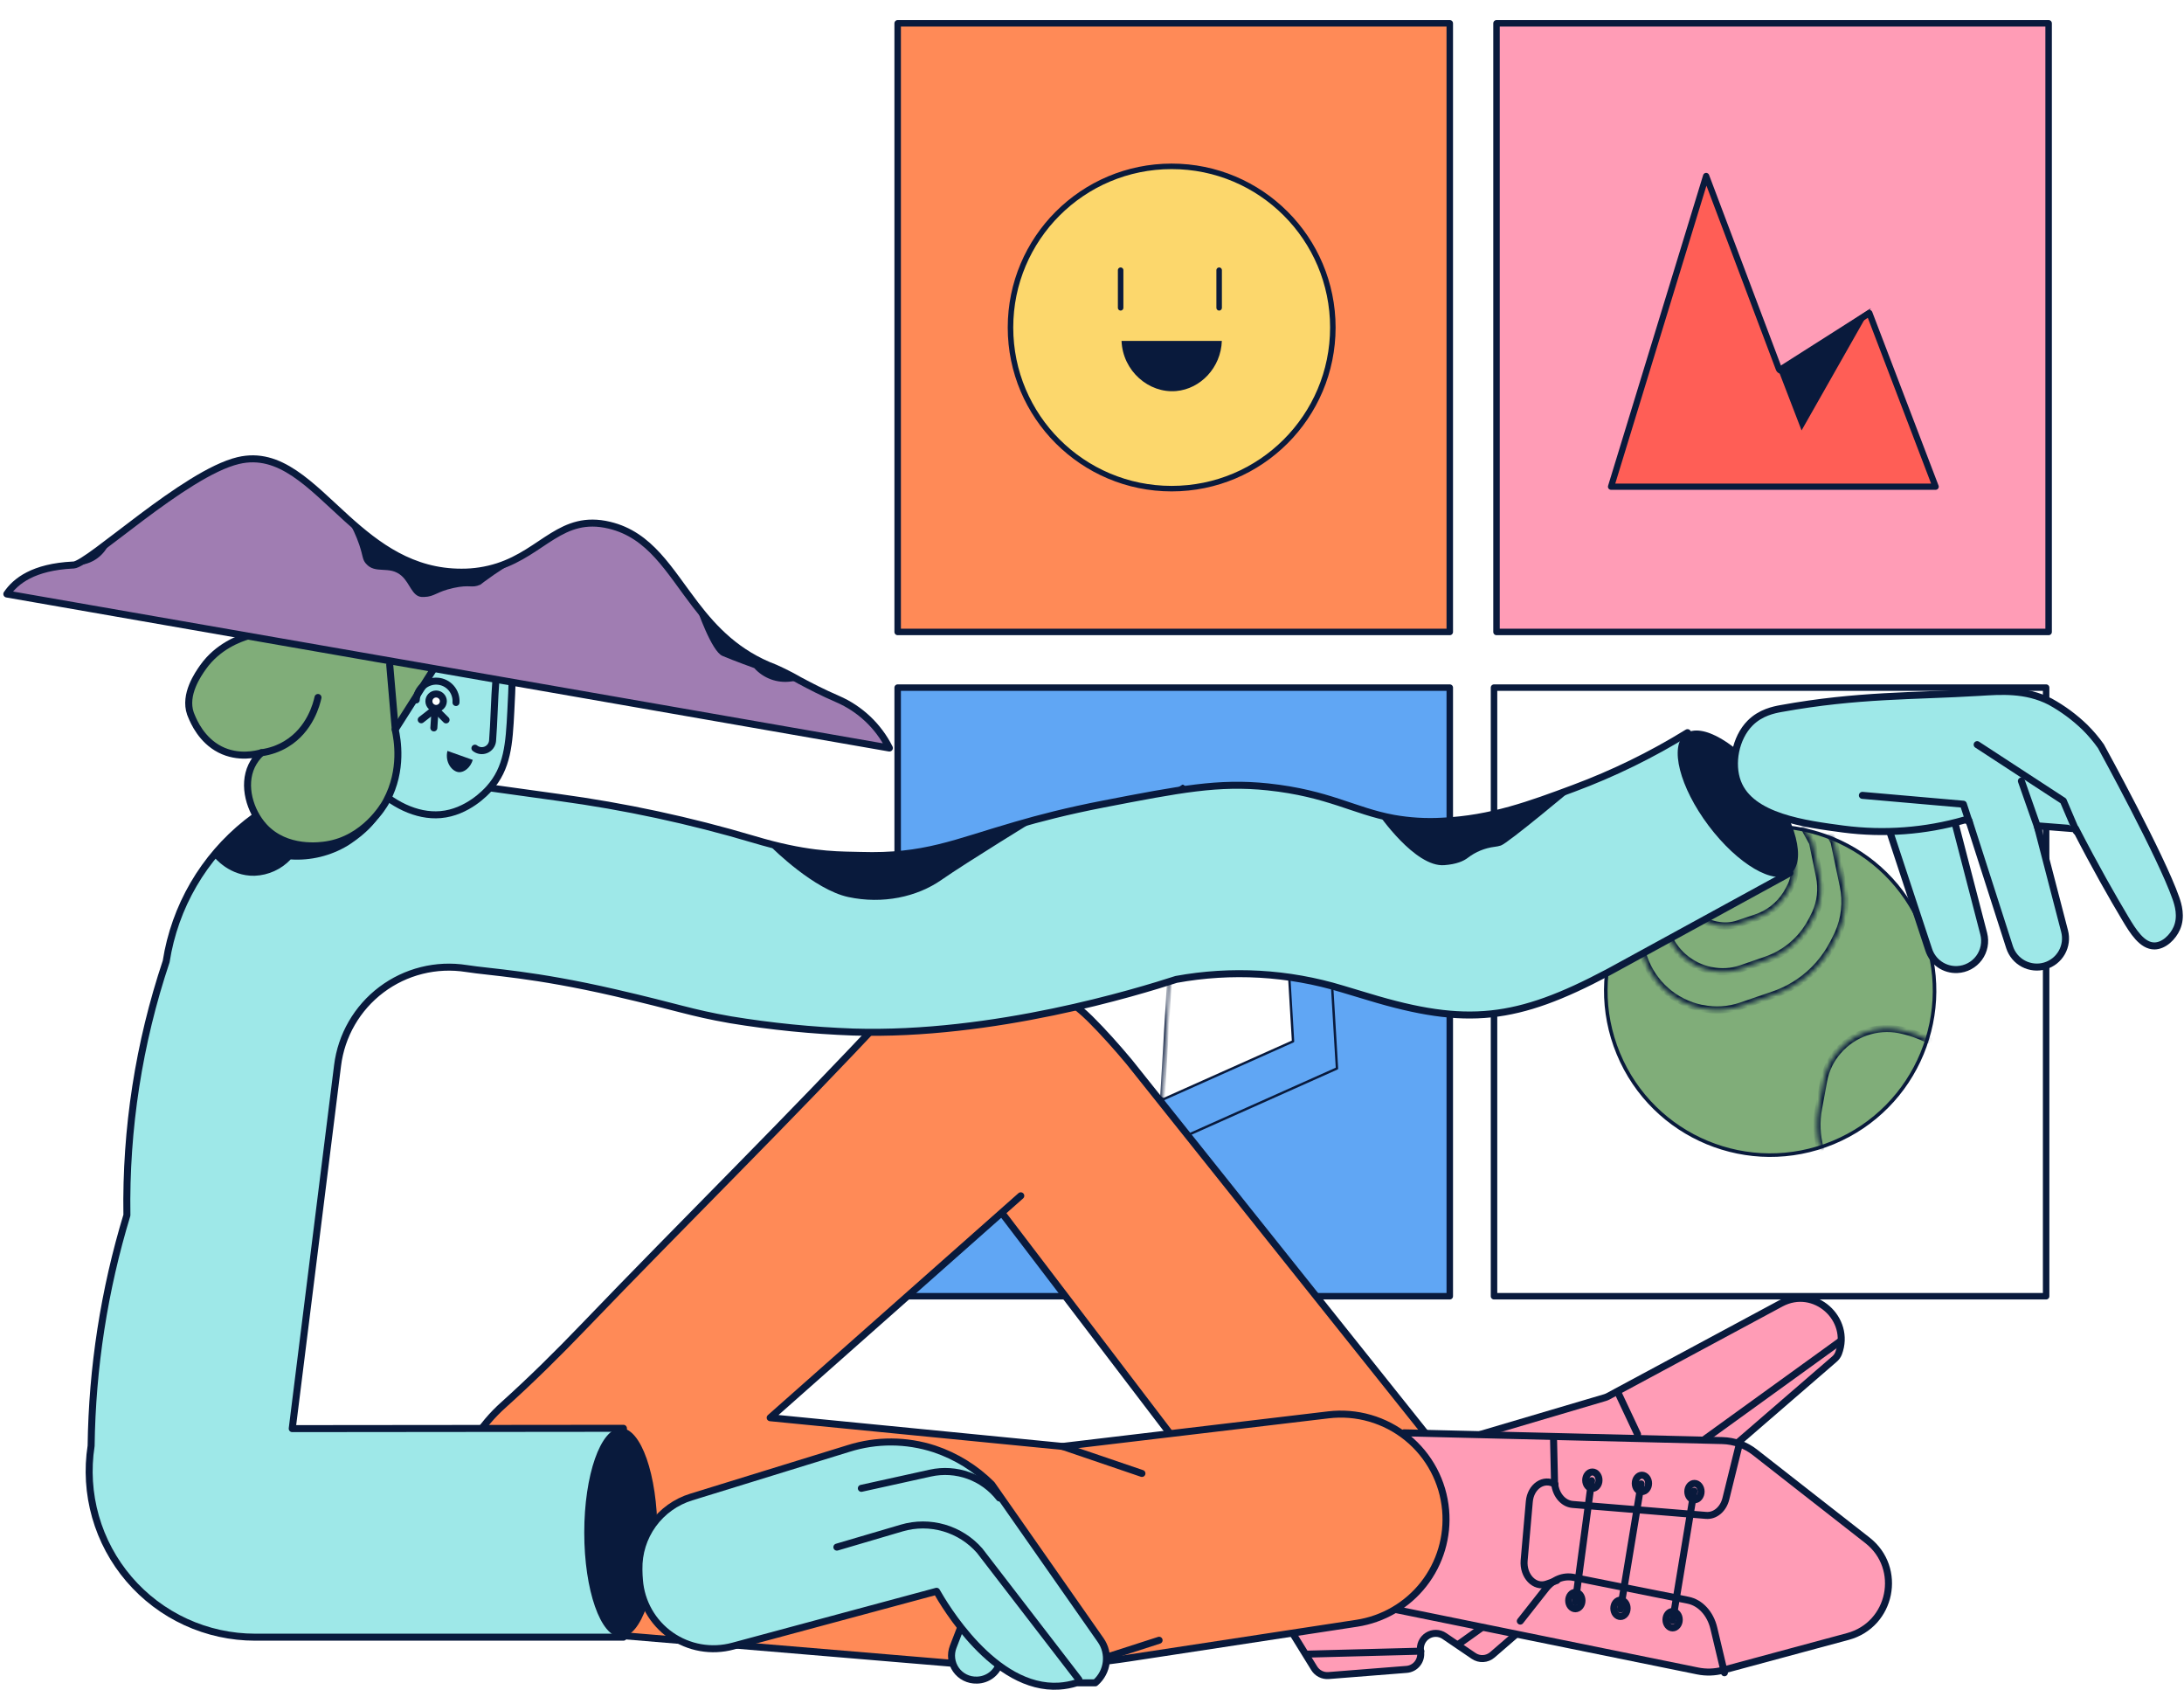<svg width="468" height="362" viewBox="0 0 468 362" fill="none" xmlns="http://www.w3.org/2000/svg">
<g filter="url(#filter0_d_114_874)">
<path d="M438.991 1H320.682V131.38H438.991V1Z" fill="#FF9CB6" stroke="#091A3C" stroke-width="1.39" stroke-linecap="round" stroke-linejoin="round"/>
<path d="M400.569 63.06L414.779 100.263H345.226L365.6 33.703L381.181 75.007C381.252 75.198 381.407 75.345 381.601 75.408C381.795 75.47 382.007 75.44 382.176 75.327L400.569 63.06Z" fill="#FF5E56" stroke="#091A3C" stroke-width="1.336" stroke-linecap="round" stroke-linejoin="round"/>
<path d="M380.879 74.772L386.051 88.208L400.897 62.04L380.879 74.772Z" fill="#091A3C"/>
<path d="M310.666 1H192.357V131.38H310.666V1Z" fill="#FF8A57" stroke="#091A3C" stroke-width="1.39" stroke-linecap="round" stroke-linejoin="round"/>
<path d="M251.072 100.682C270.146 100.682 285.609 85.225 285.609 66.159C285.609 47.092 270.146 31.636 251.072 31.636C231.997 31.636 216.534 47.092 216.534 66.159C216.534 85.225 231.997 100.682 251.072 100.682Z" fill="#FCD76C" stroke="#091A3C" stroke-width="1.18" stroke-linecap="round" stroke-linejoin="round"/>
<path d="M240.136 53.885V61.94" stroke="#091A3C" stroke-width="1.18" stroke-linecap="round" stroke-linejoin="round"/>
<path d="M261.245 53.885V61.94" stroke="#091A3C" stroke-width="1.18" stroke-linecap="round" stroke-linejoin="round"/>
<path d="M240.329 69.035H261.821C261.633 74.739 257.261 79.324 252.032 79.775C246.169 80.287 240.592 75.484 240.329 69.035Z" fill="#091A3C"/>
<path d="M310.666 143.307H192.357V273.687H310.666V143.307Z" fill="#60A6F4" stroke="#091A3C" stroke-width="1.39" stroke-linecap="round" stroke-linejoin="round"/>
<path d="M249.31 231.487L225.068 218.827L227.492 191.343L252.826 174.632L275.463 191.879L277.081 219.085L249.31 231.487Z" fill="white" stroke="#091A3C" stroke-width="0.51" stroke-linecap="round" stroke-linejoin="round"/>
<mask id="path-11-inside-1_114_874" fill="white">
<path d="M284.671 187.901L250.938 200.187L218.517 187.551"/>
</mask>
<path d="M284.845 188.38C285.11 188.284 285.246 187.991 285.15 187.727C285.053 187.462 284.761 187.326 284.496 187.422L284.845 188.38ZM250.938 200.187L250.753 200.662C250.868 200.706 250.996 200.708 251.112 200.666L250.938 200.187ZM218.702 187.076C218.439 186.974 218.144 187.104 218.042 187.366C217.94 187.628 218.069 187.924 218.332 188.026L218.702 187.076ZM284.496 187.422L250.763 199.708L251.112 200.666L284.845 188.38L284.496 187.422ZM251.123 199.712L218.702 187.076L218.332 188.026L250.753 200.662L251.123 199.712Z" fill="#091A3C" mask="url(#path-11-inside-1_114_874)"/>
<path d="M248.676 241.778L215.651 224.532L218.955 187.101L253.458 164.342L284.295 187.83L286.495 224.891L248.676 241.778Z" stroke="#091A3C" stroke-width="0.51" stroke-linecap="round" stroke-linejoin="round"/>
<mask id="path-14-inside-2_114_874" fill="white">
<path d="M250.937 200.183C250.11 214.194 249.285 228.204 248.46 242.214L243.227 253.182"/>
</mask>
<path d="M251.445 200.213C251.462 199.932 251.248 199.691 250.967 199.674C250.686 199.658 250.444 199.872 250.428 200.153L251.445 200.213ZM248.46 242.214L248.92 242.434C248.949 242.374 248.965 242.31 248.969 242.244L248.46 242.214ZM242.767 252.962C242.646 253.216 242.754 253.52 243.008 253.642C243.262 253.763 243.566 253.655 243.687 253.401L242.767 252.962ZM250.428 200.153C249.601 214.164 248.776 228.174 247.952 242.184L248.969 242.244C249.794 228.234 250.619 214.224 251.445 200.213L250.428 200.153ZM248.001 241.995L242.767 252.962L243.687 253.401L248.92 242.434L248.001 241.995Z" fill="#091A3C" mask="url(#path-14-inside-2_114_874)"/>
<path d="M438.456 143.307H320.147V273.687H438.456V143.307Z" fill="white" stroke="#091A3C" stroke-width="1.39" stroke-linecap="round" stroke-linejoin="round"/>
<path d="M411.858 194.762C419.301 212.732 410.768 233.332 392.799 240.775C374.83 248.218 354.229 239.685 346.786 221.716C339.343 203.747 347.876 183.146 365.845 175.703C383.815 168.26 404.415 176.793 411.858 194.762Z" fill="#80AD79" stroke="#091A3C" stroke-width="0.764" stroke-linecap="round" stroke-linejoin="round"/>
<mask id="path-18-inside-3_114_874" fill="white">
<path d="M351.257 186.332C350.578 189.874 350.556 193.51 351.194 197.059C351.444 198.419 351.788 199.76 352.225 201.072C353.153 203.823 354.786 206.284 356.963 208.206C359.139 210.129 361.781 211.447 364.627 212.029H364.749C367.529 212.609 370.413 212.429 373.099 211.509L379.975 209.151C384.99 207.46 389.252 204.062 392.018 199.549L392.082 199.446C392.74 198.347 393.337 197.212 393.87 196.047C395.33 192.816 395.721 189.202 394.985 185.733C394.33 182.603 393.675 179.476 393.02 176.352C392.784 175.93 392.558 175.512 392.327 175.095"/>
</mask>
<path d="M352.007 186.476C352.087 186.062 351.816 185.662 351.401 185.582C350.987 185.503 350.587 185.774 350.507 186.188L352.007 186.476ZM351.194 197.059L350.442 197.194L350.442 197.197L351.194 197.059ZM352.225 201.072L351.5 201.313L351.501 201.316L352.225 201.072ZM364.627 212.029L364.474 212.777C364.524 212.788 364.575 212.793 364.627 212.793V212.029ZM364.749 212.029L364.905 211.282C364.854 211.271 364.802 211.265 364.749 211.265V212.029ZM373.099 211.509L373.347 212.231L373.347 212.231L373.099 211.509ZM379.975 209.151L379.731 208.427L379.727 208.429L379.975 209.151ZM392.018 199.549L391.369 199.147L391.367 199.15L392.018 199.549ZM392.082 199.446L392.731 199.848L392.737 199.838L392.082 199.446ZM393.87 196.047L394.564 196.365L394.566 196.362L393.87 196.047ZM394.985 185.733L394.237 185.889L394.237 185.892L394.985 185.733ZM393.02 176.352L393.767 176.195C393.752 176.12 393.724 176.047 393.687 175.98L393.02 176.352ZM392.996 174.725C392.792 174.356 392.327 174.222 391.958 174.426C391.589 174.63 391.455 175.095 391.659 175.464L392.996 174.725ZM350.507 186.188C349.81 189.822 349.788 193.553 350.442 197.194L351.945 196.924C351.324 193.467 351.345 189.925 352.007 186.476L350.507 186.188ZM350.442 197.197C350.699 198.592 351.052 199.967 351.5 201.313L352.95 200.83C352.524 199.552 352.188 198.246 351.945 196.921L350.442 197.197ZM351.501 201.316C352.472 204.194 354.18 206.768 356.457 208.779L357.468 207.634C355.392 205.8 353.834 203.453 352.949 200.828L351.501 201.316ZM356.457 208.779C358.733 210.79 361.497 212.169 364.474 212.777L364.78 211.281C362.065 210.726 359.544 209.468 357.468 207.634L356.457 208.779ZM364.627 212.793H364.749V211.265H364.627V212.793ZM364.593 212.777C367.507 213.385 370.531 213.196 373.347 212.231L372.851 210.786C370.295 211.662 367.55 211.833 364.905 211.282L364.593 212.777ZM373.347 212.231L380.223 209.874L379.727 208.429L372.851 210.786L373.347 212.231ZM380.219 209.875C385.404 208.126 389.81 204.613 392.669 199.948L391.367 199.15C388.695 203.51 384.576 206.793 379.731 208.427L380.219 209.875ZM392.667 199.951L392.731 199.848L391.432 199.044L391.369 199.147L392.667 199.951ZM392.737 199.838C393.41 198.715 394.02 197.555 394.564 196.365L393.175 195.73C392.654 196.869 392.07 197.979 391.427 199.054L392.737 199.838ZM394.566 196.362C396.093 192.982 396.502 189.203 395.732 185.574L394.237 185.892C394.94 189.202 394.567 192.649 393.174 195.733L394.566 196.362ZM395.732 185.577C395.077 182.446 394.422 179.319 393.767 176.195L392.272 176.509C392.927 179.632 393.582 182.759 394.237 185.889L395.732 185.577ZM393.687 175.98C393.451 175.557 393.233 175.153 392.996 174.725L391.659 175.464C391.884 175.871 392.118 176.303 392.353 176.724L393.687 175.98Z" fill="#091A3C" mask="url(#path-18-inside-3_114_874)"/>
<mask id="path-20-inside-4_114_874" fill="white">
<path d="M386.693 173.41L388.412 176.534C388.903 178.936 389.395 181.328 389.886 183.729C390.451 186.394 390.152 189.169 389.031 191.652C388.62 192.545 388.161 193.416 387.656 194.26C387.656 194.289 387.626 194.314 387.607 194.338C385.482 197.799 382.211 200.406 378.363 201.705L373.113 203.518C371.044 204.225 368.824 204.362 366.684 203.916H366.6C364.415 203.47 362.385 202.459 360.711 200.985C359.038 199.511 357.78 197.624 357.062 195.512C355.399 190.494 355.552 185.051 357.494 180.134V180.134C357.593 179.893 357.676 179.687 357.755 179.505"/>
</mask>
<path d="M387.362 173.042C387.159 172.672 386.695 172.538 386.325 172.741C385.955 172.945 385.821 173.409 386.024 173.779L387.362 173.042ZM388.412 176.534L389.161 176.381C389.145 176.306 389.118 176.233 389.081 176.166L388.412 176.534ZM389.886 183.729L389.137 183.882L389.139 183.888L389.886 183.729ZM389.031 191.652L389.725 191.97L389.727 191.966L389.031 191.652ZM387.656 194.26L387.001 193.867C386.93 193.986 386.892 194.121 386.892 194.26H387.656ZM387.607 194.338L387.01 193.861C386.991 193.886 386.972 193.912 386.956 193.939L387.607 194.338ZM378.363 201.705L378.119 200.982L378.114 200.983L378.363 201.705ZM373.113 203.518L373.36 204.24L373.362 204.24L373.113 203.518ZM366.684 203.916L366.84 203.168C366.788 203.157 366.736 203.152 366.684 203.152V203.916ZM366.6 203.916L366.448 204.664C366.498 204.674 366.549 204.679 366.6 204.679V203.916ZM357.062 195.512L356.337 195.752L356.339 195.758L357.062 195.512ZM358.456 179.809C358.623 179.421 358.445 178.972 358.058 178.804C357.671 178.637 357.221 178.815 357.054 179.202L358.456 179.809ZM386.024 173.779L387.743 176.902L389.081 176.166L387.362 173.042L386.024 173.779ZM387.664 176.687C387.91 177.888 388.155 179.087 388.401 180.285C388.646 181.483 388.892 182.682 389.137 183.882L390.634 183.576C390.388 182.375 390.143 181.177 389.897 179.978C389.652 178.78 389.406 177.582 389.161 176.381L387.664 176.687ZM389.139 183.888C389.67 186.393 389.389 189.003 388.335 191.337L389.727 191.966C390.915 189.335 391.232 186.394 390.633 183.571L389.139 183.888ZM388.337 191.333C387.938 192.201 387.492 193.047 387.001 193.867L388.311 194.652C388.831 193.785 389.303 192.889 389.725 191.97L388.337 191.333ZM386.892 194.26C386.892 194.018 387.012 193.864 387.031 193.838C387.046 193.819 387.058 193.805 387.052 193.812C387.051 193.813 387.045 193.82 387.039 193.827C387.032 193.834 387.022 193.846 387.01 193.861L388.203 194.815C388.193 194.828 388.182 194.84 388.194 194.827C388.198 194.822 388.222 194.796 388.246 194.764C388.285 194.712 388.42 194.531 388.42 194.26H386.892ZM386.956 193.939C384.925 197.248 381.798 199.74 378.119 200.982L378.608 202.429C382.625 201.073 386.04 198.351 388.258 194.738L386.956 193.939ZM378.114 200.983L372.864 202.796L373.362 204.24L378.612 202.427L378.114 200.983ZM372.866 202.795C370.927 203.458 368.846 203.587 366.84 203.168L366.528 204.663C368.802 205.138 371.162 204.992 373.36 204.24L372.866 202.795ZM366.684 203.152H366.6V204.679H366.684V203.152ZM366.753 203.167C364.698 202.748 362.789 201.798 361.216 200.412L360.206 201.558C361.98 203.121 364.132 204.191 366.448 204.664L366.753 203.167ZM361.216 200.412C359.643 199.026 358.46 197.252 357.785 195.266L356.339 195.758C357.099 197.996 358.433 199.996 360.206 201.558L361.216 200.412ZM357.787 195.272C356.18 190.424 356.328 185.165 358.205 180.415L356.784 179.853C354.775 184.937 354.617 190.564 356.337 195.752L357.787 195.272ZM358.201 180.423C358.301 180.178 358.381 179.981 358.456 179.809L357.054 179.202C356.971 179.393 356.884 179.609 356.787 179.846L358.201 180.423Z" fill="#091A3C" mask="url(#path-20-inside-4_114_874)"/>
<mask id="path-22-inside-5_114_874" fill="white">
<path d="M381.954 172.737C382.425 173.566 382.893 174.396 383.358 175.227C383.705 176.894 384.057 178.557 384.414 180.218C384.809 182.059 384.595 183.979 383.805 185.689C383.513 186.308 383.185 186.91 382.823 187.491C382.808 187.509 382.796 187.529 382.788 187.55C381.268 189.962 378.952 191.765 376.241 192.649L372.499 193.906C371.033 194.4 369.462 194.497 367.946 194.186H367.887C366.352 193.887 364.922 193.192 363.739 192.17C362.555 191.148 361.659 189.835 361.139 188.361C360.901 187.663 360.715 186.949 360.584 186.224C360.042 183.227 360.397 180.136 361.605 177.339C361.617 177.316 361.627 177.291 361.635 177.266"/>
</mask>
<path d="M382.617 172.36C382.409 171.993 381.942 171.865 381.576 172.074C381.209 172.282 381.081 172.749 381.29 173.115L382.617 172.36ZM383.358 175.227L384.106 175.072C384.09 174.996 384.063 174.923 384.025 174.855L383.358 175.227ZM384.414 180.218L385.161 180.057L385.161 180.057L384.414 180.218ZM383.805 185.689L384.496 186.015L384.499 186.009L383.805 185.689ZM382.823 187.491L383.399 187.993C383.425 187.963 383.45 187.93 383.471 187.895L382.823 187.491ZM382.788 187.55L383.435 187.958C383.465 187.91 383.49 187.858 383.509 187.805L382.788 187.55ZM376.241 192.649L376.005 191.922L375.998 191.925L376.241 192.649ZM372.499 193.906L372.256 193.182L372.255 193.182L372.499 193.906ZM367.946 194.186L368.1 193.438C368.049 193.427 367.998 193.422 367.946 193.422V194.186ZM367.887 194.186L367.741 194.935C367.789 194.945 367.838 194.95 367.887 194.95V194.186ZM361.139 188.361L360.416 188.607L360.418 188.615L361.139 188.361ZM360.584 186.224L359.832 186.36L359.832 186.361L360.584 186.224ZM361.605 177.339L360.923 176.996C360.916 177.009 360.91 177.023 360.904 177.036L361.605 177.339ZM362.366 177.487C362.488 177.084 362.26 176.657 361.856 176.535C361.453 176.412 361.026 176.64 360.904 177.044L362.366 177.487ZM381.29 173.115C381.76 173.942 382.228 174.77 382.692 175.6L384.025 174.855C383.559 174.021 383.09 173.19 382.617 172.36L381.29 173.115ZM382.61 175.383C382.958 177.051 383.31 178.716 383.668 180.378L385.161 180.057C384.804 178.399 384.453 176.737 384.106 175.072L382.61 175.383ZM383.667 180.378C384.027 182.058 383.833 183.809 383.112 185.369L384.499 186.009C385.358 184.149 385.59 182.061 385.161 180.057L383.667 180.378ZM383.115 185.363C382.835 185.955 382.521 186.531 382.174 187.088L383.471 187.895C383.849 187.289 384.191 186.661 384.496 186.015L383.115 185.363ZM382.247 186.99C382.169 187.08 382.108 187.184 382.068 187.296L383.509 187.805C383.484 187.874 383.447 187.938 383.399 187.993L382.247 186.99ZM382.142 187.143C380.717 189.404 378.546 191.094 376.005 191.922L376.478 193.375C379.358 192.436 381.819 190.52 383.435 187.958L382.142 187.143ZM375.998 191.925L372.256 193.182L372.742 194.63L376.485 193.373L375.998 191.925ZM372.255 193.182C370.917 193.634 369.483 193.722 368.1 193.438L367.792 194.934C369.44 195.272 371.149 195.167 372.743 194.63L372.255 193.182ZM367.946 193.422H367.887V194.95H367.946V193.422ZM368.033 193.436C366.629 193.162 365.321 192.527 364.238 191.592L363.24 192.748C364.524 193.857 366.076 194.611 367.741 194.935L368.033 193.436ZM364.238 191.592C363.155 190.657 362.335 189.456 361.859 188.107L360.418 188.615C360.983 190.215 361.955 191.64 363.24 192.748L364.238 191.592ZM361.862 188.114C361.636 187.453 361.46 186.775 361.335 186.088L359.832 186.361C359.971 187.123 360.166 187.874 360.416 188.607L361.862 188.114ZM361.335 186.088C360.82 183.239 361.158 180.301 362.306 177.642L360.904 177.036C359.636 179.971 359.263 183.214 359.832 186.36L361.335 186.088ZM362.287 177.683C362.319 177.62 362.345 177.555 362.366 177.487L360.904 177.044C360.909 177.027 360.915 177.011 360.923 176.996L362.287 177.683Z" fill="#091A3C" mask="url(#path-22-inside-5_114_874)"/>
<mask id="path-24-inside-6_114_874" fill="white">
<path d="M390.068 242.171C389.268 239.319 389.14 236.319 389.695 233.409L390.795 227.437C391.236 225.101 392.298 222.928 393.87 221.145L393.938 221.066C395.535 219.243 397.581 217.87 399.873 217.084C402.165 216.297 404.623 216.124 407.003 216.582C408.134 216.81 409.248 217.115 410.338 217.496C411.359 217.854 412.355 218.28 413.319 218.773"/>
</mask>
<path d="M389.333 242.377C389.447 242.784 389.868 243.02 390.275 242.906C390.681 242.792 390.917 242.371 390.804 241.965L389.333 242.377ZM389.695 233.409L390.445 233.552L390.446 233.547L389.695 233.409ZM390.795 227.437L390.045 227.295L390.044 227.298L390.795 227.437ZM393.87 221.145L394.443 221.65L394.444 221.648L393.87 221.145ZM393.938 221.066L393.364 220.563L393.364 220.563L393.938 221.066ZM407.003 216.582L407.154 215.833L407.147 215.832L407.003 216.582ZM410.338 217.496L410.591 216.775L410.59 216.775L410.338 217.496ZM412.972 219.453C413.348 219.645 413.808 219.496 413.999 219.12C414.191 218.744 414.042 218.284 413.667 218.092L412.972 219.453ZM390.804 241.965C390.035 239.226 389.912 236.346 390.445 233.552L388.945 233.266C388.368 236.292 388.501 239.411 389.333 242.377L390.804 241.965ZM390.446 233.547L391.546 227.575L390.044 227.298L388.944 233.271L390.446 233.547ZM391.546 227.578C391.961 225.378 392.962 223.33 394.443 221.65L393.297 220.64C391.634 222.526 390.511 224.825 390.045 227.295L391.546 227.578ZM394.444 221.648L394.513 221.569L393.364 220.563L393.295 220.642L394.444 221.648ZM394.513 221.57C396.022 219.847 397.955 218.55 400.121 217.806L399.625 216.361C397.207 217.191 395.048 218.64 393.364 220.563L394.513 221.57ZM400.121 217.806C402.287 217.063 404.61 216.899 406.859 217.332L407.147 215.832C404.637 215.349 402.044 215.531 399.625 216.361L400.121 217.806ZM406.852 217.331C407.949 217.552 409.03 217.848 410.086 218.217L410.59 216.775C409.467 216.383 408.319 216.068 407.154 215.833L406.852 217.331ZM410.085 218.216C411.074 218.563 412.039 218.976 412.972 219.453L413.667 218.092C412.672 217.585 411.644 217.144 410.591 216.775L410.085 218.216Z" fill="#091A3C" mask="url(#path-24-inside-6_114_874)"/>
</g>
<path d="M310.404 313.234L241.979 227.501C239.345 224.354 236.55 221.198 233.569 218.232C221.199 205.97 201.769 205.391 189.678 217.926C194.152 226.319 198.055 235.485 202.529 243.878C228.149 277.501 253.767 311.121 279.383 344.737C280.032 345.644 280.749 346.499 281.53 347.295C282.105 347.166 282.68 347.356 283.255 347.068C295.865 338.092 302.986 325.7 310.404 313.234Z" fill="#FF8A57" stroke="#091A3C" stroke-width="1.5" stroke-linecap="round" stroke-linejoin="round"/>
<path d="M263.245 327.609C269.374 337.536 275.5 347.465 281.623 357.398C281.942 357.913 282.396 358.33 282.937 358.604C283.478 358.878 284.083 358.998 284.687 358.95L301.41 357.63C301.863 357.594 302.303 357.465 302.703 357.251C303.104 357.037 303.455 356.742 303.737 356.386C304.018 356.029 304.222 355.619 304.337 355.18C304.452 354.741 304.475 354.283 304.405 353.834V353.723C304.303 353.089 304.389 352.438 304.652 351.852C304.916 351.266 305.345 350.77 305.888 350.425C306.43 350.08 307.061 349.901 307.704 349.911C308.347 349.92 308.973 350.118 309.505 350.479L315.782 354.747C316.382 355.155 317.1 355.353 317.824 355.311C318.548 355.269 319.239 354.989 319.788 354.516L393.058 291.189C393.47 290.849 393.789 290.411 393.985 289.914C396.767 282.541 388.811 275.349 381.611 279.223L344.55 299.15C344.348 299.256 344.137 299.341 343.919 299.405L265.104 322.702C264.616 322.846 264.169 323.101 263.796 323.446C263.424 323.792 263.136 324.219 262.956 324.694C262.776 325.17 262.709 325.68 262.759 326.186C262.809 326.691 262.975 327.179 263.245 327.609Z" fill="#FF9CB6" stroke="#091A3C" stroke-width="1.5" stroke-linecap="round" stroke-linejoin="round"/>
<path d="M395.974 350.581L386.155 353.227L369.201 357.801C367.436 358.273 365.585 358.33 363.795 357.968L297.335 344.455L300.854 306.95L369.075 308.614C371.601 308.678 374.039 309.552 376.03 311.107L387.105 319.773C391.454 323.171 395.803 326.57 400.152 329.968C407.797 335.937 405.335 348.055 395.974 350.581Z" fill="#FF9CB6" stroke="#091A3C" stroke-width="1.5" stroke-linecap="round" stroke-linejoin="round"/>
<path d="M218.738 256.173L165.041 303.715L227.709 309.865L284.664 303.099C287.66 302.743 290.697 302.992 293.595 303.831C296.493 304.67 299.193 306.082 301.535 307.984C303.876 309.885 305.812 312.238 307.228 314.901C308.643 317.565 309.509 320.485 309.774 323.489V323.489C310.28 329.195 308.594 334.879 305.057 339.386C301.519 343.893 296.398 346.883 290.733 347.749L241.918 355.197C229.873 357.037 217.653 357.453 205.51 356.439L121.308 349.385C107.562 348.236 96.912 336.627 97.311 322.85C97.311 322.623 97.311 322.386 97.334 322.168C97.868 311.843 103.565 304.85 107.821 301.027C113.821 295.638 119.56 289.961 125.147 284.14C146.622 261.766 169.395 239.392 190.22 217.023" fill="#FF8A57"/>
<path d="M218.738 256.173L165.041 303.715L227.709 309.865L284.664 303.099C287.66 302.743 290.697 302.992 293.595 303.831C296.493 304.67 299.193 306.082 301.535 307.984C303.876 309.885 305.812 312.238 307.228 314.901C308.643 317.565 309.509 320.485 309.774 323.489V323.489C310.28 329.195 308.594 334.879 305.057 339.386C301.519 343.893 296.398 346.883 290.733 347.749L241.918 355.197C229.873 357.037 217.653 357.453 205.51 356.439L121.308 349.385C107.562 348.236 96.912 336.627 97.311 322.85C97.311 322.623 97.311 322.386 97.334 322.168C97.868 311.843 103.565 304.85 107.821 301.027C113.821 295.638 119.56 289.961 125.147 284.14C146.622 261.766 169.395 239.392 190.22 217.023" stroke="#091A3C" stroke-width="1.5" stroke-linecap="round" stroke-linejoin="round"/>
<path d="M332.895 307.918L333.108 317.331C333.168 319.967 334.846 322.118 336.984 322.294L365.589 324.643C367.518 324.801 369.298 323.304 369.84 321.029L372.761 309.188" stroke="#091A3C" stroke-width="1.5" stroke-linecap="round" stroke-linejoin="round"/>
<path d="M369.52 358.348L367.248 348.806C366.502 345.664 364.355 343.333 361.736 342.814L337.234 337.93C335.013 337.466 332.755 338.393 331.207 340.395L325.782 347.282" stroke="#091A3C" stroke-width="1.5" stroke-linecap="round" stroke-linejoin="round"/>
<path d="M341.059 317.201L337.572 343.18" stroke="#091A3C" stroke-width="1.5" stroke-linecap="round" stroke-linejoin="round"/>
<path d="M351.681 317.882L347.244 344.742" stroke="#091A3C" stroke-width="1.5" stroke-linecap="round" stroke-linejoin="round"/>
<path d="M363.01 319.444C361.481 328.69 359.949 337.937 358.416 347.184" stroke="#091A3C" stroke-width="1.5" stroke-linecap="round" stroke-linejoin="round"/>
<path d="M363.095 321.297C363.884 321.297 364.523 320.511 364.523 319.541C364.523 318.571 363.884 317.785 363.095 317.785C362.306 317.785 361.667 318.571 361.667 319.541C361.667 320.511 362.306 321.297 363.095 321.297Z" stroke="#091A3C" stroke-width="1.5" stroke-linecap="round" stroke-linejoin="round"/>
<path d="M351.838 319.541C352.626 319.541 353.266 318.755 353.266 317.785C353.266 316.815 352.626 316.028 351.838 316.028C351.049 316.028 350.41 316.815 350.41 317.785C350.41 318.755 351.049 319.541 351.838 319.541Z" stroke="#091A3C" stroke-width="1.5" stroke-linecap="round" stroke-linejoin="round"/>
<path d="M341.217 318.855C342.005 318.855 342.644 318.069 342.644 317.099C342.644 316.129 342.005 315.342 341.217 315.342C340.428 315.342 339.789 316.129 339.789 317.099C339.789 318.069 340.428 318.855 341.217 318.855Z" stroke="#091A3C" stroke-width="1.5" stroke-linecap="round" stroke-linejoin="round"/>
<path d="M358.416 348.746C359.205 348.746 359.844 347.96 359.844 346.99C359.844 346.02 359.205 345.233 358.416 345.233C357.628 345.233 356.988 346.02 356.988 346.99C356.988 347.96 357.628 348.746 358.416 348.746Z" stroke="#091A3C" stroke-width="1.5" stroke-linecap="round" stroke-linejoin="round"/>
<path d="M347.243 346.304C348.032 346.304 348.671 345.517 348.671 344.547C348.671 343.577 348.032 342.791 347.243 342.791C346.455 342.791 345.815 343.577 345.815 344.547C345.815 345.517 346.455 346.304 347.243 346.304Z" stroke="#091A3C" stroke-width="1.5" stroke-linecap="round" stroke-linejoin="round"/>
<path d="M337.573 344.644C338.362 344.644 339.001 343.858 339.001 342.888C339.001 341.918 338.362 341.132 337.573 341.132C336.784 341.132 336.145 341.918 336.145 342.888C336.145 343.858 336.784 344.644 337.573 344.644Z" stroke="#091A3C" stroke-width="1.5" stroke-linecap="round" stroke-linejoin="round"/>
<path d="M333.608 338.588L331.433 339.343C328.832 340.242 326.334 337.619 326.602 334.31L327.71 321.682C327.993 318.438 330.831 316.515 333.214 317.975" stroke="#091A3C" stroke-width="1.5" stroke-linecap="round" stroke-linejoin="round"/>
<path d="M346.696 298.312C348.096 301.293 349.498 304.271 350.901 307.246" stroke="#091A3C" stroke-width="1.5" stroke-linecap="round" stroke-linejoin="round"/>
<path d="M227.709 309.865L244.701 315.653" stroke="#091A3C" stroke-width="1.5" stroke-linecap="round" stroke-linejoin="round"/>
<path d="M232.081 356.638L248.377 351.387" stroke="#091A3C" stroke-width="1.5" stroke-linecap="round" stroke-linejoin="round"/>
<path d="M280.004 354.362L304.47 353.723" stroke="#091A3C" stroke-width="1.5" stroke-linecap="round" stroke-linejoin="round"/>
<path d="M312.513 352.263L317.418 348.76" stroke="#091A3C" stroke-width="1.5" stroke-linecap="round" stroke-linejoin="round"/>
<path d="M365.079 308.474L394.171 287.453" stroke="#091A3C" stroke-width="1.5" stroke-linecap="round" stroke-linejoin="round"/>
<path d="M383.541 187.007L345.524 207.801C345.186 207.986 344.847 208.171 344.504 208.352C325.088 218.64 314.332 219.938 293.302 213.561L287.567 211.842C276.056 208.35 263.878 207.656 252.045 209.816C243.783 212.481 212.883 222.018 182.826 221.092C174.019 220.772 165.24 219.894 156.544 218.464C147.735 216.921 145.616 215.86 131.833 212.685C114.127 208.612 105.179 208.31 99.931 207.481C96.748 206.98 93.496 207.124 90.369 207.904C87.242 208.684 84.304 210.085 81.73 212.024C79.156 213.962 76.997 216.397 75.384 219.186C73.77 221.975 72.734 225.059 72.337 228.256C70.832 240.305 69.326 252.354 67.821 264.403L62.619 306.051L133.59 305.981V350.729H54.664C49.533 350.729 44.463 349.619 39.802 347.476C35.141 345.332 30.999 342.206 27.661 338.311C24.323 334.417 21.868 329.846 20.463 324.914C19.059 319.981 18.739 314.803 19.526 309.735C19.746 292.987 22.328 276.353 27.194 260.325C26.9 241.863 29.745 223.484 35.609 205.975C37.44 194.249 43.616 183.64 52.911 176.257C62.207 168.873 73.94 165.255 85.782 166.12L119.732 170.838C133.879 172.758 147.856 175.762 161.542 179.824C162.9 180.232 164.189 180.588 165.413 180.904C174.982 183.36 180.531 183.137 184.393 183.258C198.144 183.689 204.519 180.565 217.677 176.77C222.684 175.31 228.678 173.748 236.435 172.247C252.898 169.063 261.127 167.469 271.67 168.572C284.725 169.962 290.089 173.734 298.587 175.301C302.021 175.912 305.514 176.122 308.996 175.926C319.585 175.463 328.036 172.298 337.225 168.878C345.725 165.711 353.893 161.718 361.612 156.954L383.541 187.007Z" fill="#9EE8E8" stroke="#091A3C" stroke-width="1.5" stroke-linecap="round" stroke-linejoin="round"/>
<path d="M109.463 152.352C109.101 159.414 108.768 164.521 104.827 168.919C104.155 169.675 100.158 174.017 94.405 174.513C84.061 175.407 72.819 163.483 73.143 152.7C73.607 136.883 98.897 126.502 106.524 132.008C110.353 134.774 109.996 141.781 109.463 152.352Z" fill="#9EE8E8" stroke="#091A3C" stroke-width="1.5" stroke-linecap="round" stroke-linejoin="round"/>
<path d="M74.552 181.135C70.864 183.359 66.583 184.399 62.285 184.115C60.271 186.243 57.503 187.499 54.575 187.614C49.252 187.748 46.049 183.832 45.692 183.383C52.638 174.859 62.341 169.026 73.129 166.889C78.029 167.427 81.247 168.947 81.896 171.167C83.189 175.597 75.479 180.551 74.552 181.135Z" fill="#091A3C"/>
<path d="M53.226 136.215C51.288 136.79 46.666 138.463 43.49 142.954C42.465 144.409 39.382 148.783 40.81 152.871C40.875 153.047 40.926 153.163 41.023 153.399C41.538 154.65 43.202 158.529 47.124 160.545C51.047 162.561 55.006 161.551 56.017 161.254C55.146 162.05 54.436 163.004 53.926 164.067C51.909 168.326 53.578 173.762 56.541 177.043C61.334 182.303 68.748 181.167 69.948 180.982C78.076 179.74 82.22 172.613 82.624 171.899C82.651 171.853 82.726 171.714 82.828 171.524C86.365 164.906 85.146 158.362 84.682 156.286L95.591 139.14L53.226 136.215Z" fill="#80AD79" stroke="#091A3C" stroke-width="1.5" stroke-linecap="round" stroke-linejoin="round"/>
<path d="M133.033 350.697C137.36 350.697 140.868 340.68 140.868 328.323C140.868 315.966 137.36 305.949 133.033 305.949C128.706 305.949 125.198 315.966 125.198 328.323C125.198 340.68 128.706 350.697 133.033 350.697Z" fill="#091A3C"/>
<path d="M383.67 187.155C387.128 184.554 384.884 175.745 378.66 167.48C372.436 159.214 364.588 154.623 361.131 157.224C357.673 159.825 359.916 168.635 366.14 176.9C372.365 185.165 380.213 189.757 383.67 187.155Z" fill="#091A3C"/>
<path d="M190.587 160.249L1.463 127.253C3.359 124.449 7.179 121.47 15.608 121.048H15.761C19.029 120.867 39.623 101.38 51.052 98.665C60.009 96.537 66.462 103.975 74.353 111.107C80.844 116.956 88.285 122.596 98.888 122.577C101.537 122.592 104.173 122.187 106.695 121.377C116.431 118.226 120.312 110.06 130.576 112.512C139.338 114.597 143.353 122.179 149.042 129.579C153.094 134.853 157.995 140.039 166.066 143.088C167.859 143.886 169.609 144.775 171.31 145.753C173.507 146.935 176.224 148.343 179.479 149.752C184.3 151.838 188.232 155.554 190.587 160.249Z" fill="#A07DB2" stroke="#091A3C" stroke-width="1.5" stroke-linecap="round" stroke-linejoin="round"/>
<path d="M413.3 203.472L404.648 177.252L418.71 175.468L425.085 200.029C425.314 200.914 425.343 201.84 425.169 202.738C424.995 203.635 424.622 204.483 424.078 205.219C423.534 205.954 422.833 206.559 422.025 206.989C421.218 207.419 420.324 207.663 419.41 207.703V207.703C418.069 207.761 416.746 207.379 415.643 206.615C414.539 205.851 413.716 204.747 413.3 203.472Z" fill="#9EE8E8" stroke="#091A3C" stroke-width="1.5" stroke-linecap="round" stroke-linejoin="round"/>
<path d="M93.454 151.768C94.309 151.768 95.003 151.075 95.003 150.22C95.003 149.365 94.309 148.672 93.454 148.672C92.599 148.672 91.906 149.365 91.906 150.22C91.906 151.075 92.599 151.768 93.454 151.768Z" fill="white" stroke="#091A3C" stroke-width="1.5" stroke-linecap="round" stroke-linejoin="round"/>
<path d="M89.198 149.942C89.229 149.38 89.372 148.829 89.617 148.322C89.863 147.815 90.207 147.362 90.628 146.988C91.05 146.615 91.542 146.329 92.075 146.146C92.608 145.964 93.172 145.889 93.735 145.925C94.297 145.962 94.846 146.11 95.351 146.36C95.856 146.61 96.306 146.958 96.676 147.383C97.046 147.809 97.327 148.303 97.505 148.837C97.682 149.372 97.752 149.937 97.71 150.498" stroke="#091A3C" stroke-width="1.5" stroke-linecap="round" stroke-linejoin="round"/>
<path d="M92.968 155.934L93.236 151.879L90.265 154.196" stroke="#091A3C" stroke-width="1.5" stroke-linecap="round" stroke-linejoin="round"/>
<path d="M93.236 151.879L95.586 154.224" stroke="#091A3C" stroke-width="1.5" stroke-linecap="round" stroke-linejoin="round"/>
<path d="M106.25 145.906C105.963 149.442 105.842 155.174 105.55 158.706C105.511 159.124 105.358 159.525 105.109 159.863C104.86 160.202 104.523 160.467 104.134 160.629C103.746 160.79 103.321 160.844 102.905 160.783C102.489 160.721 102.097 160.548 101.771 160.281" stroke="#091A3C" stroke-width="1.5" stroke-linecap="round" stroke-linejoin="round"/>
<path d="M95.879 160.865L101.308 162.793C100.807 164.434 99.476 165.495 98.331 165.421C96.871 165.305 95.299 163.303 95.879 160.865Z" fill="#091A3C"/>
<path d="M56.05 161.254C57.91 160.997 59.698 160.367 61.307 159.401C66.495 156.291 67.858 150.716 68.141 149.418" fill="#80AD79"/>
<path d="M56.05 161.254C57.91 160.997 59.698 160.367 61.307 159.401C66.495 156.291 67.858 150.716 68.141 149.418" stroke="#091A3C" stroke-width="1.5" stroke-linecap="round" stroke-linejoin="round"/>
<path d="M112.504 119.074C109.478 120.692 106.576 122.533 103.821 124.579C103.524 124.802 103.227 125.042 102.94 125.246C101.02 126.09 100.83 125.149 97.149 125.965C93.468 126.78 93.181 127.818 90.881 127.888C90.881 127.888 90.631 127.888 90.394 127.888C88.294 127.758 87.909 125.038 86.101 123.402C83.449 121.006 80.45 123.156 78.391 120.714C77.621 119.787 77.839 119.268 77 116.747C76.333 114.775 75.449 112.884 74.362 111.107C84.863 121.09 93.106 122.651 98.897 122.577C103.644 122.489 108.305 121.289 112.504 119.074V119.074Z" fill="#091A3C"/>
<path d="M171.309 145.744L169.455 145.999C168.015 146.192 166.55 146.032 165.186 145.531C163.822 145.03 162.601 144.205 161.629 143.125V143.125C161.629 143.125 157.248 141.55 154.795 140.502C152.477 139.511 149.408 130.636 149.046 129.57C153.098 134.844 157.999 140.03 166.07 143.079C167.861 143.877 169.61 144.766 171.309 145.744V145.744Z" fill="#091A3C"/>
<path d="M207.361 344.747L204.25 352.796C203.938 353.603 203.831 354.474 203.938 355.332C204.044 356.19 204.362 357.008 204.862 357.713C205.361 358.419 206.028 358.99 206.802 359.376C207.576 359.761 208.434 359.95 209.298 359.924H209.414C210.463 359.891 211.477 359.545 212.327 358.931C213.176 358.316 213.822 357.461 214.18 356.476L217.171 348.255L207.361 344.747Z" fill="#9EE8E8" stroke="#091A3C" stroke-width="1.5" stroke-linecap="round" stroke-linejoin="round"/>
<path d="M15.608 121.048C17.285 121.202 18.966 120.803 20.394 119.91C21.822 119.018 22.917 117.682 23.513 116.108L23.893 115.102L15.608 121.048Z" fill="#091A3C"/>
<path d="M84.701 156.263L83.509 142.398" stroke="#091A3C" stroke-width="1.5" stroke-linecap="round" stroke-linejoin="round"/>
<path d="M148.143 320.7C144.841 321.71 141.958 323.768 139.932 326.563C137.906 329.358 136.846 332.736 136.914 336.187C136.914 336.238 136.914 336.289 136.914 336.34C136.914 337.086 136.969 337.823 137.025 338.541C137.206 340.872 137.899 343.135 139.055 345.167C140.212 347.2 141.802 348.952 143.713 350.3C145.625 351.648 147.81 352.557 150.114 352.964C152.417 353.371 154.782 353.264 157.039 352.653L200.694 340.896C202.242 343.62 213.017 362.13 226.981 361.212C228.241 361.128 229.486 360.893 230.69 360.512H234.7L234.747 360.47C236.023 359.357 236.843 357.811 237.049 356.13C237.254 354.449 236.83 352.752 235.859 351.364L212.516 317.998C209.063 314.55 204.858 311.948 200.23 310.398C194.255 308.447 187.819 308.414 181.824 310.305L148.143 320.7Z" fill="#9EE8E8" stroke="#091A3C" stroke-width="1.5" stroke-linecap="round" stroke-linejoin="round"/>
<path d="M231.19 359.812L209.929 332.202C207.902 329.883 205.252 328.193 202.295 327.332C199.337 326.47 196.195 326.473 193.239 327.34L179.33 331.437" stroke="#091A3C" stroke-width="1.5" stroke-linecap="round" stroke-linejoin="round"/>
<path d="M214.153 320.908C212.447 318.714 210.153 317.048 207.538 316.104C204.922 315.16 202.093 314.976 199.378 315.574L184.574 318.841" stroke="#091A3C" stroke-width="1.5" stroke-linecap="round" stroke-linejoin="round"/>
<path d="M466.249 192.378C463.069 183.341 450.723 160.819 450.194 159.855C449.174 158.419 448.034 157.072 446.787 155.828C444.56 153.67 442.056 151.819 439.341 150.322C434.093 147.611 428.678 148.056 424.139 148.329C409.989 149.191 398.213 148.793 381.648 151.791C380.141 152.065 377.276 152.621 375.009 154.915C371.866 158.089 370.837 163.622 372.353 167.594C375.199 175.074 386.873 176.515 395.005 177.608C403.701 178.741 412.537 178.08 420.968 175.667L421.895 175.741L430.63 202.944C431.126 204.461 432.195 205.726 433.609 206.469C435.023 207.212 436.67 207.375 438.203 206.924C439.735 206.473 441.031 205.444 441.817 204.053C442.602 202.663 442.815 201.022 442.41 199.477L436.55 176.909L444.793 177.562C449.003 185.742 452.675 192.165 455.419 196.757C457.065 199.51 459.012 202.67 461.683 202.647C463.741 202.624 465.642 200.71 466.453 198.861C467.548 196.368 466.741 193.768 466.249 192.378Z" fill="#9EE8E8" stroke="#091A3C" stroke-width="1.5" stroke-linecap="round" stroke-linejoin="round"/>
<path d="M223.304 174.828C223.304 174.828 207.008 184.815 201.751 188.49C196.493 192.164 189.136 193.745 181.778 192.169C174.42 190.593 165.482 181.659 165.482 181.659L165.426 180.88C174.995 183.336 180.545 183.114 184.407 183.234C198.158 183.665 204.533 180.542 217.69 176.746L223.304 174.828Z" fill="#091A3C"/>
<path d="M337.22 168.831C337.22 168.831 323.186 180.612 321.609 181.135C321.181 181.266 320.742 181.358 320.297 181.409C318.206 181.664 316.221 182.473 314.549 183.754C313.649 184.458 312.119 185.144 309.514 185.338C303.208 185.862 295.322 174.304 295.322 174.304L298.568 175.231C302.001 175.842 305.494 176.052 308.976 175.857C319.579 175.403 328.031 172.251 337.22 168.831Z" fill="#091A3C"/>
<path d="M444.923 178.086C443.996 175.923 443.069 173.751 442.142 171.57L423.676 159.521" fill="#9EE8E8"/>
<path d="M444.923 178.086C443.996 175.923 443.069 173.751 442.142 171.57L423.676 159.521" stroke="#091A3C" stroke-width="1.5" stroke-linecap="round" stroke-linejoin="round"/>
<path d="M422.002 176.195L420.722 172.284L399.085 170.388" stroke="#091A3C" stroke-width="1.5" stroke-linecap="round" stroke-linejoin="round"/>
<path d="M436.879 177.914L433.156 167.316" stroke="#091A3C" stroke-width="1.5" stroke-linecap="round" stroke-linejoin="round"/>
<defs>
<filter id="filter0_d_114_874" x="187.663" y="0.305" width="256.023" height="282.077" filterUnits="userSpaceOnUse" color-interpolation-filters="sRGB">
<feFlood flood-opacity="0" result="BackgroundImageFix"/>
<feColorMatrix in="SourceAlpha" type="matrix" values="0 0 0 0 0 0 0 0 0 0 0 0 0 0 0 0 0 0 127 0" result="hardAlpha"/>
<feOffset dy="4"/>
<feGaussianBlur stdDeviation="2"/>
<feComposite in2="hardAlpha" operator="out"/>
<feColorMatrix type="matrix" values="0 0 0 0 0 0 0 0 0 0 0 0 0 0 0 0 0 0 0.25 0"/>
<feBlend mode="normal" in2="BackgroundImageFix" result="effect1_dropShadow_114_874"/>
<feBlend mode="normal" in="SourceGraphic" in2="effect1_dropShadow_114_874" result="shape"/>
</filter>
</defs>
</svg>

